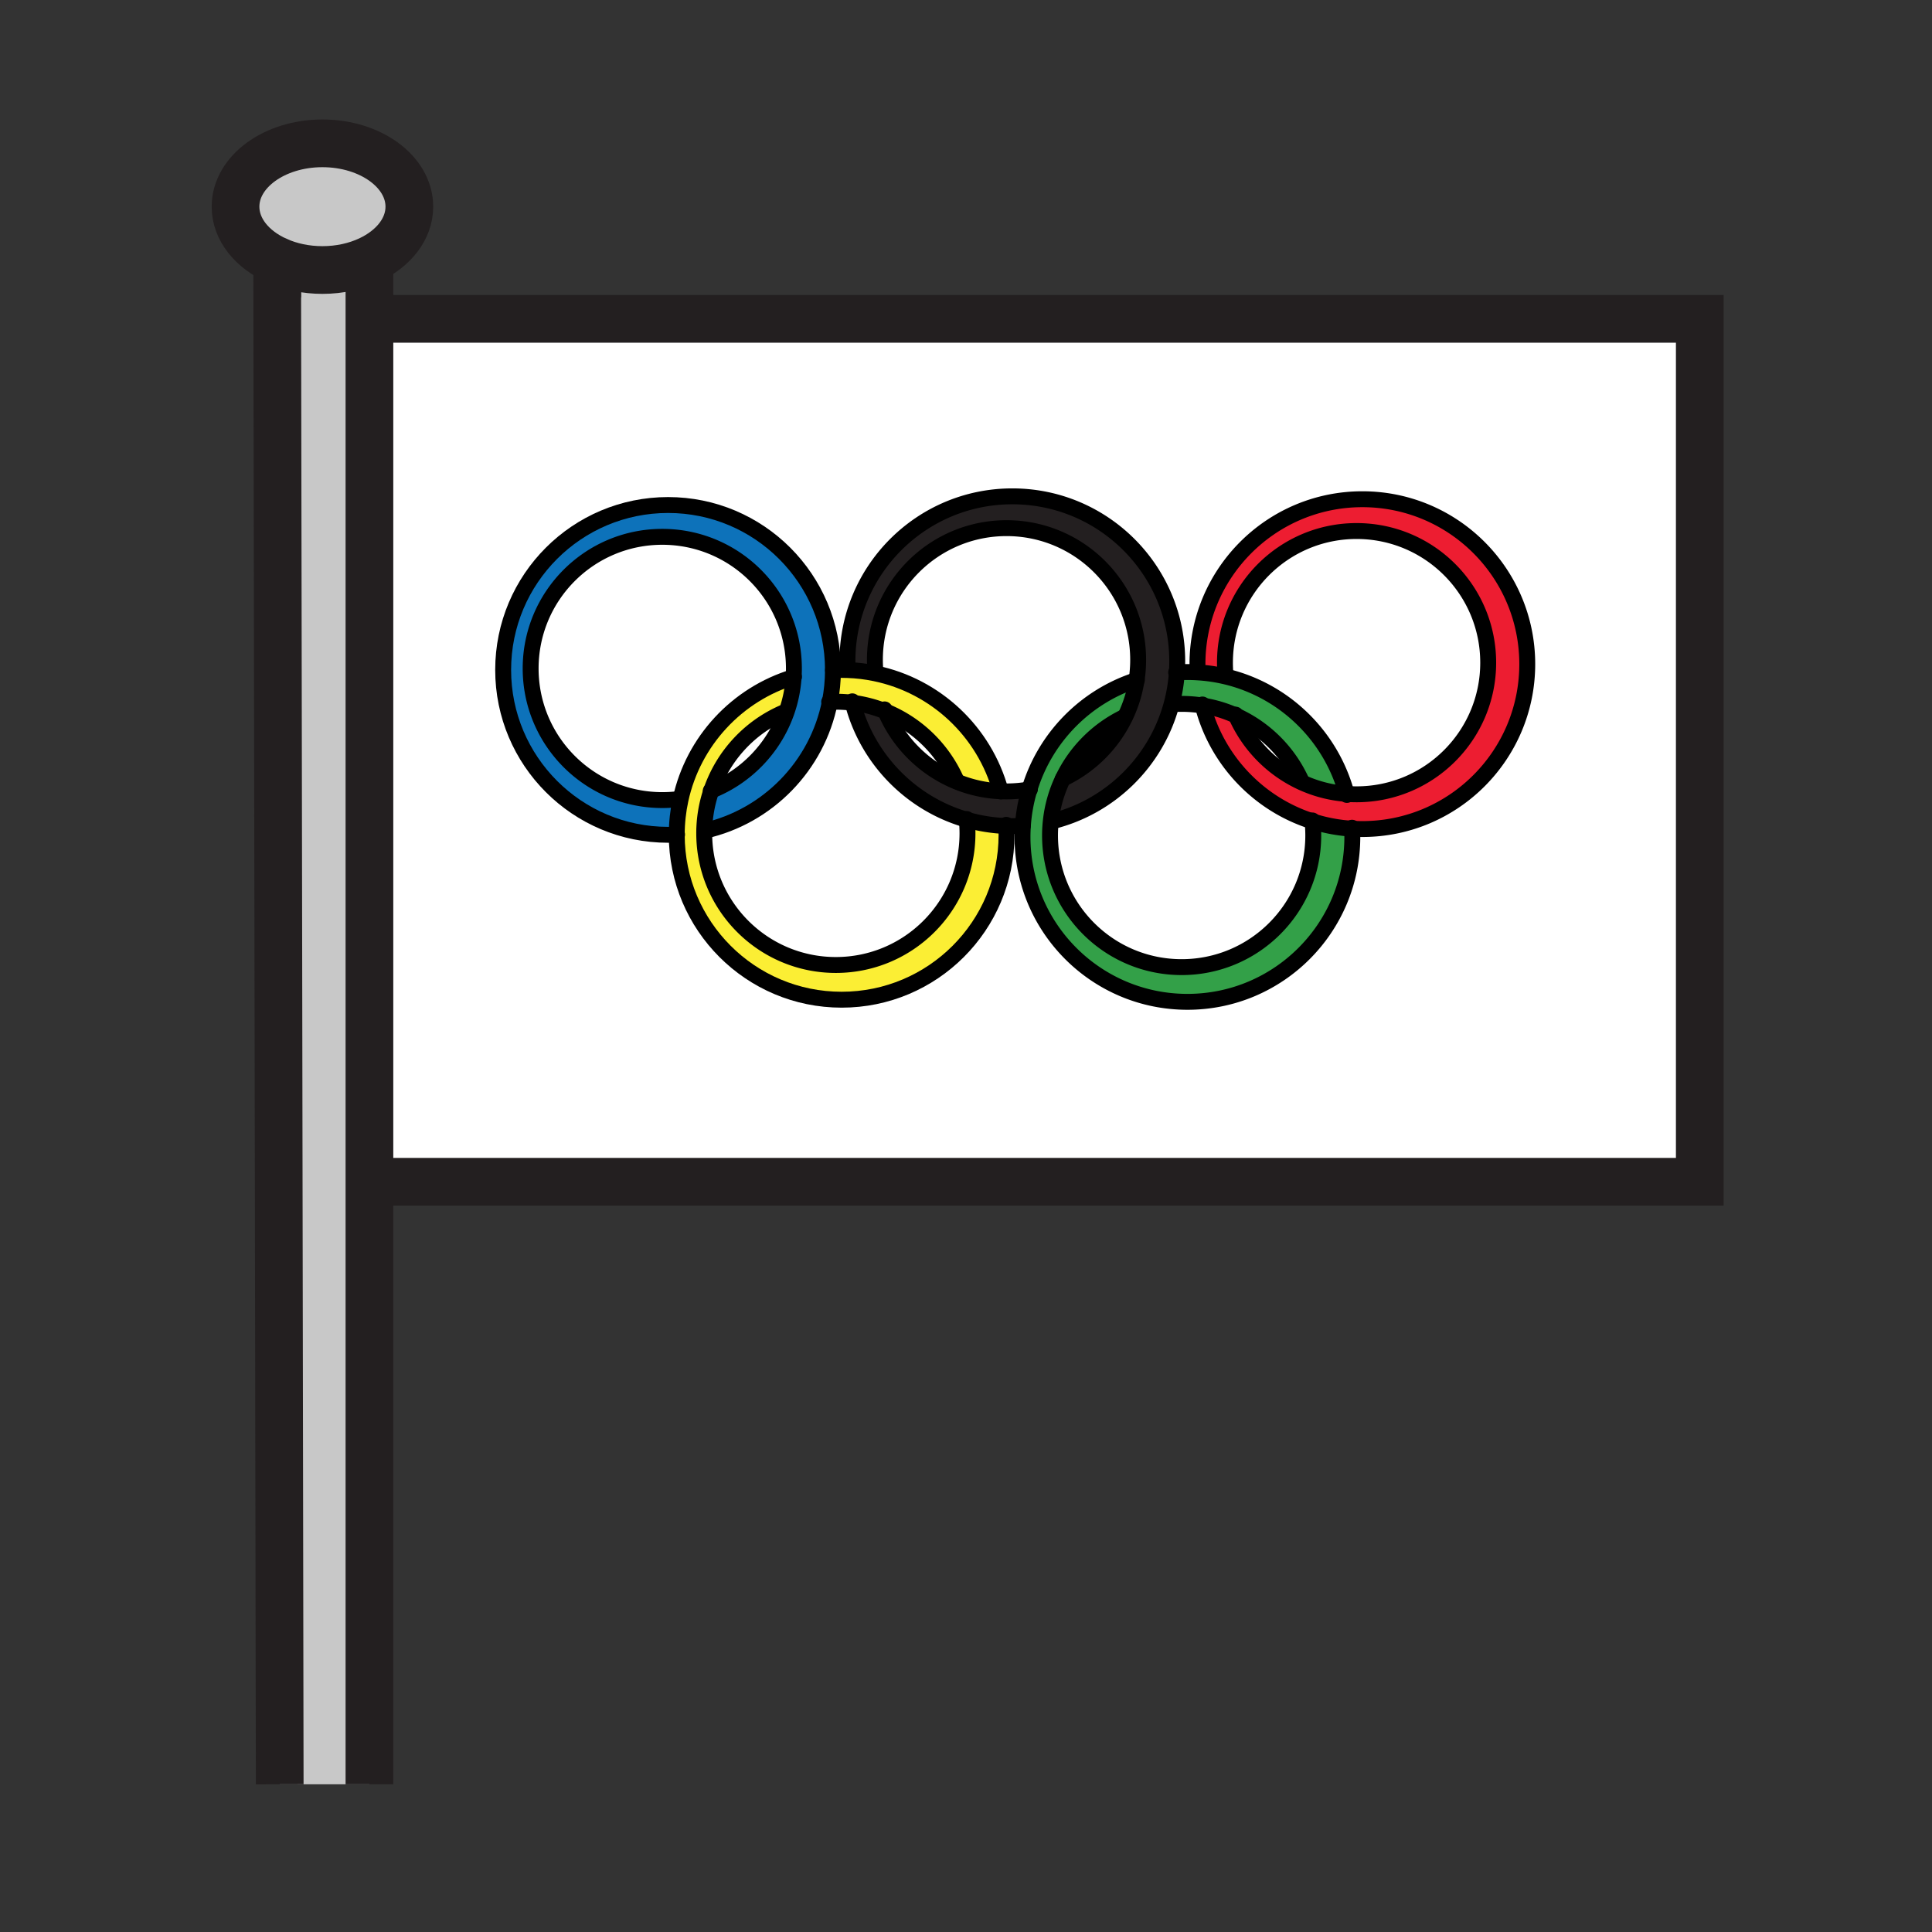<svg xmlns="http://www.w3.org/2000/svg" width="850.394" height="850.394" viewBox="0 0 850.394 850.394" overflow="visible"><rect x="0" y="0" width="850.394" height="850.394" fill="#333333" stroke="none"/><path d="M365.28 308.94c-5.54 28.16-27.36 50.48-55.25 56.75h-.05c.12-6.18 1.2-12.13 3.11-17.69 15.34-6.15 27.43-18.68 33.01-34.31a57.463 57.463 0 0 0 3.23-15.69c.08-1.25.12-2.5.12-3.77 0-32-25.94-57.94-57.94-57.94s-57.94 25.94-57.94 57.94 25.94 57.94 57.94 57.94c2.39 0 4.75-.14 7.07-.42l.96.21a72.93 72.93 0 0 0-1.66 15.39c-1.26.07-2.54.1-3.82.1-40.09 0-72.59-32.5-72.59-72.58 0-40.09 32.5-72.58 72.59-72.58 40.08 0 72.58 32.49 72.58 72.58v.1c-.01 4.78-.48 9.45-1.36 13.97z" fill="#0d72ba"/><path d="M748.18 177.46v342.71H168.56l-.07-7.84H745V179.25l3.18-1.79z" fill="#fff"/><path d="M745 148.44H165.14l-.07-8.1h583.11v37.12l-3.18 1.79v-30.81z" fill="#fff"/><path d="M592.74 349.45c1.439.12 2.899.17 4.37.17 32 0 57.939-25.94 57.939-57.93 0-32-25.939-57.95-57.939-57.95s-57.931 25.95-57.931 57.95c0 1.91.09 3.79.271 5.66l-.09.39c-4.04-.95-8.2-1.56-12.471-1.8l.19-3.62c0-40.08 32.49-72.58 72.58-72.58s72.58 32.5 72.58 72.58c0 40.09-32.49 72.59-72.58 72.59-1.51 0-3.021-.05-4.51-.14a71.815 71.815 0 0 1-17.44-3.25c-23.65-7.49-42.05-26.78-48.31-50.95 5.149.82 10.06 2.33 14.659 4.42a58.147 58.147 0 0 0 28.891 29.37 57.566 57.566 0 0 0 19.791 5.09z" fill="#ed1d31"/><path d="M597.11 233.74c32 0 57.939 25.95 57.939 57.95 0 31.99-25.939 57.93-57.939 57.93-1.471 0-2.931-.05-4.37-.17-6.9-25.6-27.46-45.61-53.38-51.71l.09-.39a58.614 58.614 0 0 1-.271-5.66c.001-32 25.931-57.95 57.931-57.95z" fill="#fff"/><path d="M467.82 342.79a57.382 57.382 0 0 0-5.311 18.78 57.32 57.32 0 0 0-.33 6.18c0 32 25.931 57.94 57.931 57.94s57.939-25.94 57.939-57.94c0-2.11-.109-4.19-.34-6.23 5.55 1.77 11.4 2.88 17.44 3.25.06 1.2.09 2.41.09 3.62 0 40.09-32.5 72.58-72.58 72.58-40.09 0-72.59-32.49-72.59-72.58 0-1.65.06-3.29.17-4.91a71.66 71.66 0 0 1 2.89-16.01c6.84-22.77 24.58-40.84 47.15-48.14a56.776 56.776 0 0 1-5.021 16.17l-.1-.05a58.128 58.128 0 0 0-27.338 27.34z" fill="#33a048"/><path d="M577.71 361.52c.23 2.04.34 4.12.34 6.23 0 32-25.939 57.94-57.939 57.94s-57.931-25.94-57.931-57.94c0-2.09.11-4.15.33-6.18l.2.02c25.75-6.23 46.14-26.18 52.98-51.68l.199.06c1.391-.1 2.801-.15 4.221-.15 3.159 0 6.27.25 9.29.75 6.26 24.17 24.66 43.46 48.31 50.95zM573.04 344.17l-.09.19a58.151 58.151 0 0 1-28.891-29.37 58.066 58.066 0 0 1 28.981 29.18z" fill="#fff"/><path d="M520.11 309.82c-1.42 0-2.83.05-4.221.15l-.199-.06c1.21-4.49 2-9.16 2.319-13.95 1.54-.1 3.09-.15 4.65-.15 1.42 0 2.83.04 4.229.13 4.271.24 8.431.85 12.471 1.8 25.92 6.1 46.479 26.11 53.38 51.71a57.55 57.55 0 0 1-19.79-5.09l.09-.19a58.068 58.068 0 0 0-28.98-29.18c-4.6-2.09-9.51-3.6-14.659-4.42-3.02-.5-6.13-.75-9.29-.75z" fill="#33a048"/><path d="M518.01 295.96a71.991 71.991 0 0 1-2.319 13.95c-6.841 25.5-27.23 45.45-52.98 51.68l-.2-.02c.7-6.66 2.54-12.99 5.311-18.78a58.05 58.05 0 0 0 27.439-27.29 56.808 56.808 0 0 0 5.021-16.17c.46-2.91.689-5.89.689-8.92 0-32-25.939-57.94-57.93-57.94-32 0-57.94 25.94-57.94 57.94 0 1.71.08 3.39.22 5.06l-.18.89c-3.92-.81-7.96-1.3-12.09-1.44l.02-.7c-.05-1.06-.06-2.11-.06-3.17 0-40.09 32.49-72.58 72.57-72.58 40.09 0 72.59 32.49 72.59 72.58a80.52 80.52 0 0 1-.161 4.91z" fill="#231f20"/><path d="M500.97 290.41c0 3.03-.229 6.01-.689 8.92-22.57 7.3-40.311 25.37-47.15 48.14-3.27.57-6.64.88-10.09.88-.86 0-1.71-.02-2.56-.06-7.141-26.16-28.541-46.43-55.34-51.93l.18-.89c-.14-1.67-.22-3.35-.22-5.06 0-32 25.94-57.94 57.94-57.94 31.989 0 57.929 25.94 57.929 57.94zM495.26 315.5a58.05 58.05 0 0 1-27.439 27.29 58.123 58.123 0 0 1 27.34-27.34l.099.05z" fill="#fff"/><path d="M440.48 348.29c.85.04 1.699.06 2.56.06 3.45 0 6.82-.31 10.09-.88a71.716 71.716 0 0 0-2.89 16.01h-.04a70.614 70.614 0 0 1-7.27.1 72.27 72.27 0 0 1-17.39-2.75c-24.55-7.04-43.77-26.68-50.21-51.49 5.03.64 9.86 1.93 14.4 3.78 5.96 14 17.28 25.16 31.38 30.93a57.336 57.336 0 0 0 19.37 4.24z" fill="#231f20"/><path d="M366.64 294.87c0-40.09-32.5-72.58-72.58-72.58-40.09 0-72.59 32.49-72.59 72.58 0 40.08 32.5 72.58 72.59 72.58 1.28 0 2.56-.03 3.82-.1v.1c0 40.08 32.49 72.58 72.58 72.58 40.08 0 72.58-32.5 72.58-72.58 0-1.3-.04-2.59-.11-3.87a70.59 70.59 0 0 0 7.27-.1h.04c-.11 1.62-.17 3.26-.17 4.91 0 40.09 32.5 72.58 72.59 72.58 40.08 0 72.58-32.49 72.58-72.58 0-1.21-.03-2.42-.09-3.62 1.489.09 3 .14 4.51.14 40.09 0 72.58-32.5 72.58-72.59 0-40.08-32.49-72.58-72.58-72.58s-72.58 32.5-72.58 72.58l-.19 3.62c-1.399-.09-2.81-.13-4.229-.13-1.561 0-3.11.05-4.65.15.101-1.62.16-3.26.16-4.91 0-40.09-32.5-72.58-72.59-72.58-40.08 0-72.57 32.49-72.57 72.58 0 1.06.01 2.11.06 3.17l-.02.7c-.86-.03-1.72-.05-2.59-.05-1.29 0-2.56.03-3.82.1l-.001-.1zM745 179.25v333.08H168.49l-3.35-363.89H745v30.81z" fill="#fff"/><path d="M297.88 367.35c.01-5.28.58-10.43 1.66-15.39 5.59-25.75 24.84-46.39 49.79-53.96a57.463 57.463 0 0 1-3.23 15.69l-.74-.26c-15.09 6.39-26.91 18.97-32.27 34.57a57.838 57.838 0 0 0-3.11 17.69c-.01.37-.01.75-.01 1.12 0 32 25.94 57.94 57.94 57.94s57.94-25.94 57.94-57.94c0-2.02-.11-4.01-.31-5.98a72.27 72.27 0 0 0 17.39 2.75c.07 1.28.11 2.57.11 3.87 0 40.08-32.5 72.58-72.58 72.58-40.09 0-72.58-32.5-72.58-72.58v-.1z" fill="#fbee34"/><path d="M421.16 343.93l-.05.12c-14.1-5.77-25.42-16.93-31.38-30.93 14.09 5.73 25.42 16.86 31.43 30.81z" fill="#fff"/><path d="M389.73 313.12a57.302 57.302 0 0 0-14.4-3.78c-2.43-.31-4.91-.47-7.42-.47-.88 0-1.76.02-2.63.07.88-4.52 1.35-9.19 1.36-13.97 1.26-.07 2.53-.1 3.82-.1.87 0 1.73.02 2.59.05 4.13.14 8.17.63 12.09 1.44 26.8 5.5 48.2 25.77 55.34 51.93a57.342 57.342 0 0 1-19.371-4.24l.05-.12c-6.009-13.95-17.339-25.08-31.429-30.81z" fill="#fbee34"/><path d="M349.45 294.23c0 1.27-.04 2.52-.12 3.77-24.95 7.57-44.2 28.21-49.79 53.96l-.96-.21c-2.32.28-4.68.42-7.07.42-32 0-57.94-25.94-57.94-57.94s25.94-57.94 57.94-57.94 57.94 25.94 57.94 57.94zM345.36 313.43l.74.26c-5.58 15.63-17.67 28.16-33.01 34.31 5.36-15.6 17.18-28.18 32.27-34.57zM309.97 366.81c0-.37 0-.75.01-1.12h.05c27.89-6.27 49.71-28.59 55.25-56.75.87-.05 1.75-.07 2.63-.07 2.51 0 4.99.16 7.42.47 6.44 24.81 25.66 44.45 50.21 51.49.2 1.97.31 3.96.31 5.98 0 32-25.94 57.94-57.94 57.94s-57.94-25.94-57.94-57.94z" fill="#fff"/><path d="M141.92 63.09c21.13 0 38.26 12.48 38.26 27.88 0 9.84-7 18.49-17.57 23.45-5.96 2.8-13.07 4.43-20.69 4.43-7.3 0-14.12-1.49-19.92-4.08-10.99-4.89-18.33-13.72-18.33-23.8 0-15.4 17.13-27.88 38.25-27.88z" fill="#c8c8c8"/><path d="M165.14 148.44l3.35 363.89h-5.47v-359.7c-.12-1.98-.23-3.96 1.35-4.19h.77z" fill="#fff"/><path d="M141.92 118.85c7.62 0 14.73-1.63 20.69-4.43v670.96h-39.49L122 114.77c5.8 2.59 12.62 4.08 19.92 4.08z" fill="#c8c8c8"/><g fill="none"><path stroke="#231f20" stroke-width="21" d="M165.07 140.34h583.11v379.83H168.56M122 114.77c-10.99-4.89-18.33-13.72-18.33-23.8 0-15.4 17.13-27.88 38.25-27.88 21.13 0 38.26 12.48 38.26 27.88 0 9.84-7 18.49-17.57 23.45-5.96 2.8-13.07 4.43-20.69 4.43-7.3 0-14.12-1.49-19.92-4.08z"/><path stroke="#231f20" stroke-width="21" d="M122 114v.77l1.12 670.61M162.61 112.6V785.38"/><path stroke="#231f20" stroke-width="14" d="M745 179.25l3.18-1.79 2.01-1.14"/><path d="M298.02 367.34c-.05 0-.09.01-.14.01-1.26.07-2.54.1-3.82.1-40.09 0-72.59-32.5-72.59-72.58 0-40.09 32.5-72.58 72.59-72.58 40.08 0 72.58 32.49 72.58 72.58v.1c-.01 4.78-.48 9.45-1.36 13.97-5.54 28.16-27.36 50.48-55.25 56.75" stroke="#000" stroke-width="7" stroke-linecap="round" stroke-linejoin="round"/><path d="M298.58 351.75c-2.32.28-4.68.42-7.07.42-32 0-57.94-25.94-57.94-57.94s25.94-57.94 57.94-57.94 57.94 25.94 57.94 57.94c0 1.27-.04 2.52-.12 3.77a57.463 57.463 0 0 1-3.23 15.69c-5.58 15.63-17.67 28.16-33.01 34.31-.08.04-.17.08-.25.11" stroke="#000" stroke-width="7" stroke-linecap="round" stroke-linejoin="round"/><path d="M442.91 363.05c.01.18.02.35.02.53.07 1.28.11 2.57.11 3.87 0 40.08-32.5 72.58-72.58 72.58-40.09 0-72.58-32.5-72.58-72.58v-.1c.01-5.28.58-10.43 1.66-15.39 5.59-25.75 24.84-46.39 49.79-53.96.05-.02.1-.03.15-.05M370.46 294.87c.87 0 1.73.02 2.59.05 4.13.14 8.17.63 12.09 1.44 26.8 5.5 48.2 25.77 55.34 51.93.01.02.01.05.02.07M366.64 294.97c1.26-.07 2.53-.1 3.82-.1" stroke="#000" stroke-width="7" stroke-linecap="round" stroke-linejoin="round"/><path d="M425.51 360.51l.03.32c.2 1.97.31 3.96.31 5.98 0 32-25.94 57.94-57.94 57.94s-57.94-25.94-57.94-57.94a57.838 57.838 0 0 1 3.12-18.81c5.36-15.6 17.18-28.18 32.27-34.57M367.91 308.87c2.51 0 4.99.16 7.42.47 5.03.64 9.86 1.93 14.4 3.78 14.09 5.73 25.42 16.86 31.43 30.81M364.97 308.95c.1-.01.2-.01.31-.01.87-.05 1.75-.07 2.63-.07" stroke="#000" stroke-width="7" stroke-linecap="round" stroke-linejoin="round"/><path d="M450.2 363.48a70.614 70.614 0 0 1-7.27.1 72.27 72.27 0 0 1-17.39-2.75c-24.55-7.04-43.77-26.68-50.21-51.49-.06-.21-.12-.43-.17-.64M373.07 294.22c-.05-1.06-.06-2.11-.06-3.17 0-40.09 32.49-72.58 72.57-72.58 40.09 0 72.59 32.49 72.59 72.58 0 1.65-.06 3.29-.16 4.91a71.991 71.991 0 0 1-2.319 13.95c-6.841 25.5-27.23 45.45-52.98 51.68" stroke="#000" stroke-width="7" stroke-linecap="round" stroke-linejoin="round"/><path d="M453.34 347.44l-.21.03c-3.27.57-6.64.88-10.09.88-.86 0-1.71-.02-2.56-.06a57.342 57.342 0 0 1-19.371-4.24c-14.1-5.77-25.42-16.93-31.38-30.93-.13-.29-.25-.58-.37-.87M385.32 295.47c-.14-1.67-.22-3.35-.22-5.06 0-32 25.94-57.94 57.94-57.94 31.99 0 57.93 25.94 57.93 57.94 0 3.03-.229 6.01-.689 8.92a56.776 56.776 0 0 1-5.021 16.17 58.05 58.05 0 0 1-27.439 27.29l-.011.01" stroke="#000" stroke-width="7" stroke-linecap="round" stroke-linejoin="round"/><path d="M595.13 364.33c.01.15.01.29.021.44.06 1.2.09 2.41.09 3.62 0 40.09-32.5 72.58-72.58 72.58-40.09 0-72.59-32.49-72.59-72.58 0-1.65.06-3.29.17-4.91a71.66 71.66 0 0 1 2.89-16.01c6.84-22.77 24.58-40.84 47.15-48.14.04-.01.08-.03.12-.04M522.66 295.81c1.42 0 2.83.04 4.229.13 4.271.24 8.431.85 12.471 1.8 25.92 6.1 46.479 26.11 53.38 51.71l.12.45M517.7 295.98c.1-.01.21-.01.31-.02 1.54-.1 3.09-.15 4.65-.15" stroke="#000" stroke-width="7" stroke-linecap="round" stroke-linejoin="round"/><path d="M577.67 361.13c.01.13.03.26.04.39.23 2.04.34 4.12.34 6.23 0 32-25.939 57.94-57.939 57.94s-57.931-25.94-57.931-57.94c0-2.09.11-4.15.33-6.18.7-6.66 2.54-12.99 5.311-18.78a58.123 58.123 0 0 1 27.34-27.34M515.89 309.97c1.391-.1 2.801-.15 4.221-.15 3.159 0 6.27.25 9.29.75 5.149.82 10.06 2.33 14.659 4.42a58.064 58.064 0 0 1 28.98 29.18" stroke="#000" stroke-width="7" stroke-linecap="round" stroke-linejoin="round"/><path d="M527.08 292.32c0-40.08 32.49-72.58 72.58-72.58s72.58 32.5 72.58 72.58c0 40.09-32.49 72.59-72.58 72.59-1.51 0-3.021-.05-4.51-.14a71.815 71.815 0 0 1-17.44-3.25c-23.65-7.49-42.05-26.78-48.31-50.95-.051-.16-.091-.32-.131-.48" stroke="#000" stroke-width="7" stroke-linecap="round" stroke-linejoin="round"/><path d="M597.11 349.62c-1.471 0-2.931-.05-4.37-.17a57.55 57.55 0 0 1-19.79-5.09 58.151 58.151 0 0 1-28.891-29.37c-.06-.14-.13-.28-.189-.43M539.45 297.35a58.614 58.614 0 0 1-.271-5.66c0-32 25.931-57.95 57.931-57.95s57.939 25.95 57.939 57.95c0 31.99-25.939 57.93-57.939 57.93" stroke="#000" stroke-width="7" stroke-linecap="round" stroke-linejoin="round"/></g><path fill="none" d="M0 0h850.394v850.394H0z"/></svg>